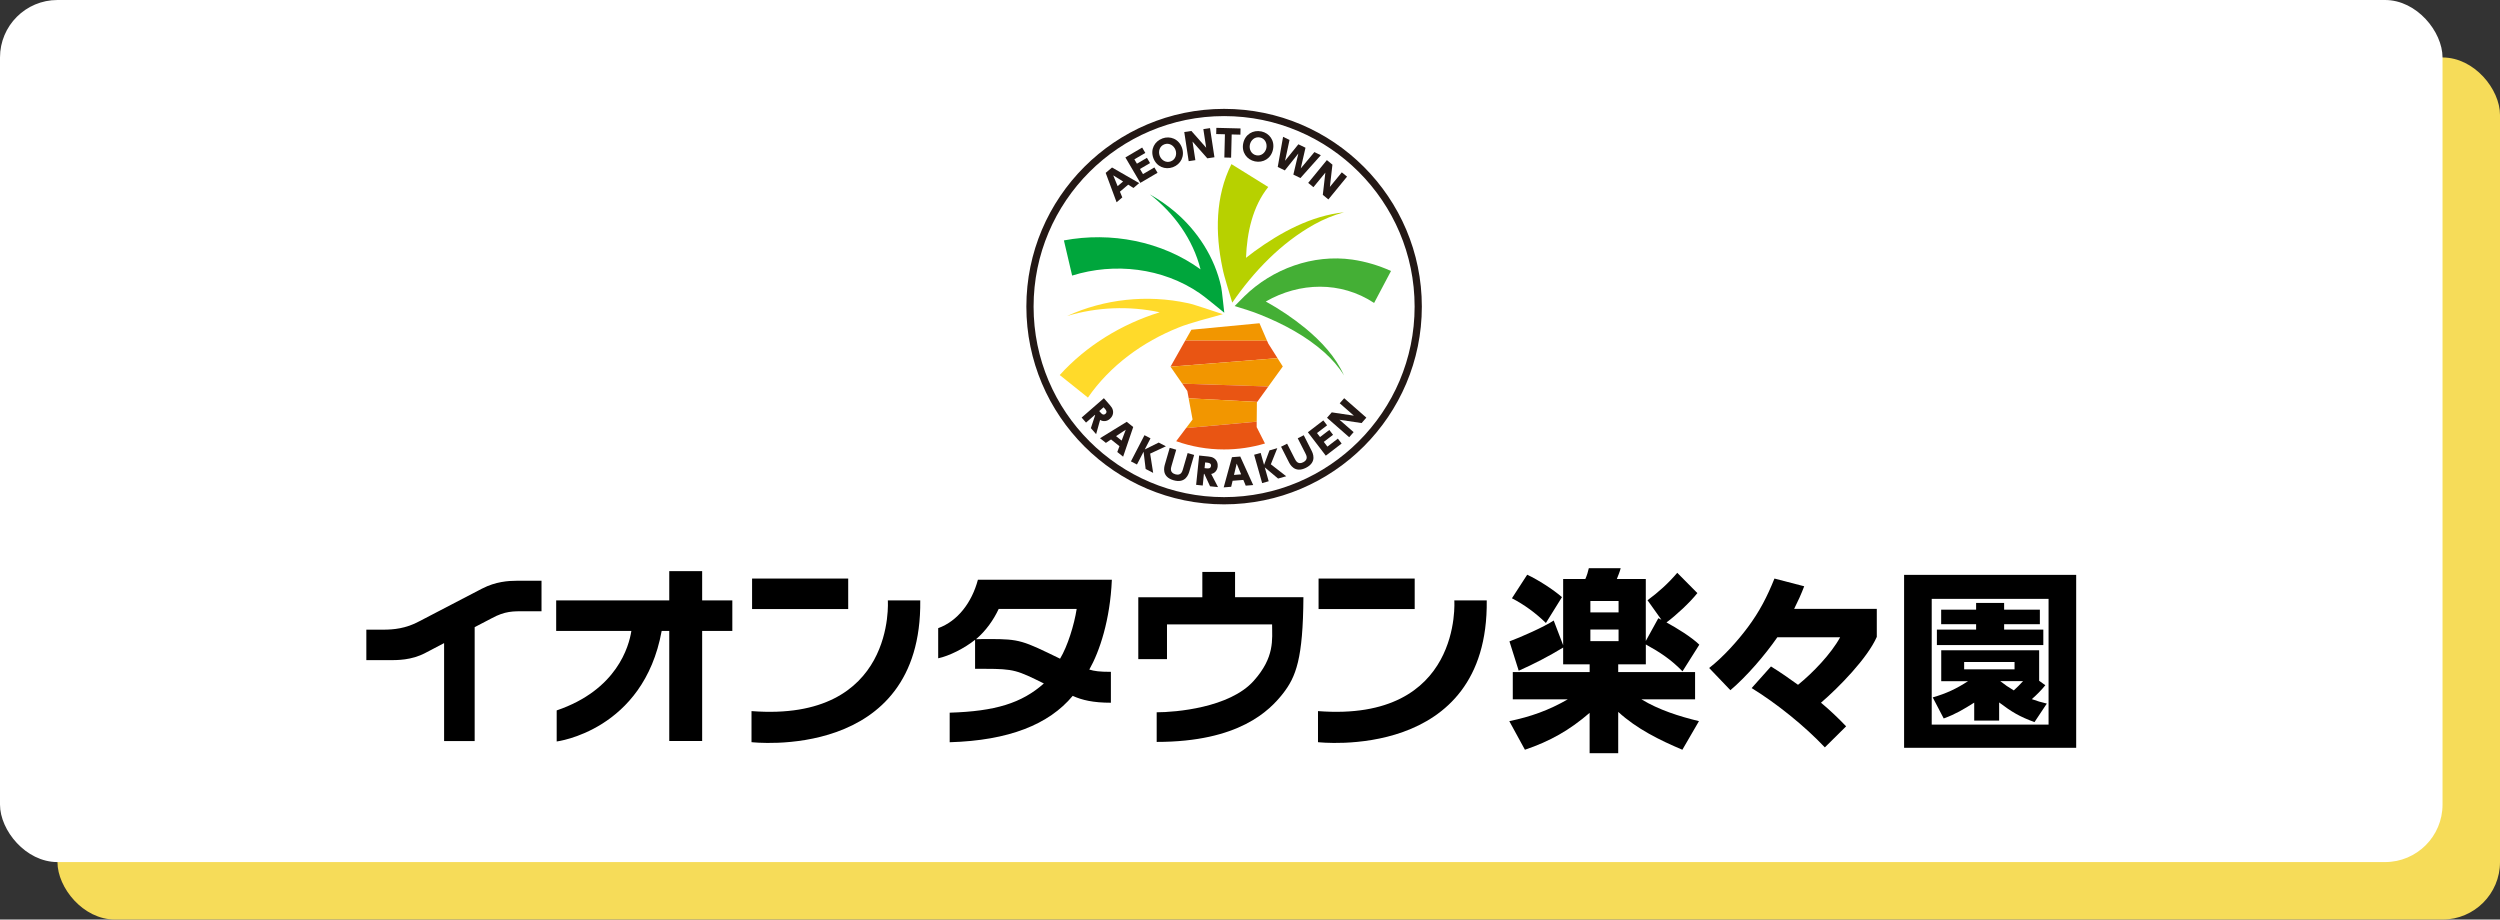 <?xml version="1.0" encoding="UTF-8"?>
<svg id="_レイヤー_2" data-name="レイヤー 2" xmlns="http://www.w3.org/2000/svg" viewBox="0 0 696 256">
  <rect x="0" y="0" width="696" height="256" fill="#333333" stroke="none"/>
  <defs>
    <style>
      .cls-1 {
        fill: #f29600;
      }

      .cls-2 {
        fill: #ffda2a;
      }

      .cls-3 {
        fill: #00a63c;
      }

      .cls-4 {
        fill: #e95513;
      }

      .cls-5 {
        fill: #231815;
      }

      .cls-6 {
        fill: #44af35;
      }

      .cls-7 {
        fill: #fff;
      }

      .cls-8 {
        fill: #f6dc59;
      }

      .cls-9 {
        fill: #b7d100;
      }
    </style>
  </defs>
  <g id="footer">
    <g>
      <g>
        <rect class="cls-8" x="16" y="16" width="680" height="240" rx="16" ry="16"/>
        <path class="cls-8" d="M277.19,199.27c3.03-.64,7.29-2.76,10.27-5.15v8.08h2.76c8.09,0,8.99.42,16.39,4.08-6.17,5.47-13.51,7.75-26.22,8.13v8.23c16.44-.48,27.61-4.94,34.25-12.91,2.61,1.18,5.69,1.91,10.63,1.91v-8.6c-3.29,0-4.57-.21-6.01-.63,2.87-5.05,5.8-13.8,6.28-25.01h-37.29c-1.7,6.37-5.64,11.52-11.06,13.48v8.39ZM315.75,185.52c-.69,4.46-2.56,10.46-4.63,13.86-10.38-5.04-11.17-5.47-19.63-5.47-1.23,0-2.5,0-3.77.05,2.76-2.33,4.94-5.46,6.32-8.44h21.7Z"/>
        <path class="cls-8" d="M211.48,175h-9.16v8.16h-31.48v8.49h20.93c-.66,4.32-4.01,16.41-20.79,22.13v8.65s24.18-3.01,29.23-30.78h2.11v30.65h9.16v-30.65h8.4v-8.49h-8.4v-8.16Z"/>
        <path class="cls-8" d="M150.26,179.84c-3.02,1.57-17.51,9.12-17.51,9.12-3.75,2.04-7.22,2.34-10.07,2.34h-4.69v8.49h6.16c2.4,0,6.38.06,10.3-2.03l5.19-2.72v27.27h8.51v-31.71l4.73-2.47c3.75-2.04,5.99-1.96,9.19-1.96h4.69v-8.49h-6.84c-2.4,0-5.96.25-9.64,2.16"/>
        <rect class="cls-8" x="225.38" y="177.07" width="26.76" height="8.49"/>
        <path class="cls-8" d="M263.17,183.16s2.42,33.94-37.95,30.81v8.65s47.51,5.56,46.98-39.46h-9.03Z"/>
        <rect class="cls-8" x="383.09" y="177.07" width="26.76" height="8.49"/>
        <path class="cls-8" d="M420.88,183.16s2.42,33.94-37.95,30.81v8.65s47.51,5.56,46.98-39.46h-9.03Z"/>
        <path class="cls-8" d="M359.83,175.23h-9.1v7.05h-17.83v17.23h7.99v-9.67h29.26c0,4.19.79,9.11-5.12,15.71-6.71,7.51-21.82,8.75-27.01,8.75v8.25c22.96,0,31.44-8.75,35.14-13.45,3.67-4.69,5.6-9.75,5.71-26.84h-19.03v-7.05Z"/>
        <path class="cls-8" d="M451.18,200.96v-4.68c-3.98,2.42-8.12,4.57-12.37,6.45l-2.58-8.17c2.96-1.08,9.79-4.09,12.32-5.81l2.63,6.88v-18.44h6.18c.43-.97.75-1.99.97-3.01h8.87c-.21.91-.7,2.04-1.07,3.01h8.06v17.26l3.49-6.34c.27.11.59.27.86.43l-3.87-5.43c3.01-2.2,5.86-4.78,8.28-7.64l5.6,5.65c-2.1,2.64-5.86,6.13-8.6,8.17,2.79,1.51,6.93,4.04,9.14,6.19l-4.68,7.42c-3.12-3.23-6.29-5.33-10.21-7.48v5.54h-7.69v2.15h21.4v7.58h-14.95c4.89,2.96,10.48,4.73,16.03,6.08l-4.62,7.96c-6.35-2.69-12.69-5.81-17.86-10.54v11.51h-7.96v-11.24c-5.6,4.84-11.03,7.9-18.01,10.27l-4.35-7.96c5.96-1.24,10.97-3.01,16.29-6.08h-15.32v-7.58h21.4v-2.15h-7.37ZM450.85,182.24l-4.47,7.2c-2.8-2.74-6.02-5.11-9.46-6.88l4.25-6.56c3.01,1.4,7.21,4.09,9.68,6.24M458.76,186.49h7.85v-3.17h-7.85v3.17ZM458.76,194.5h7.85v-3.23h-7.85v3.23Z"/>
        <path class="cls-8" d="M529.96,218.21l-5.92,5.86c-5.64-5.97-13.39-12.21-20.38-16.51l5.38-6.02c2.58,1.61,5.11,3.34,7.53,5.11,4.08-3.28,9.25-8.66,11.72-13.23h-17.48c-3.39,4.9-8.55,10.92-13.07,14.73l-5.91-6.18c3.82-2.96,7.9-7.48,10.81-11.4,3.23-4.35,5.33-8.44,7.37-13.5l8.28,2.15c-.81,2.15-1.77,4.25-2.8,6.29h23.01v7.8c-2.63,5.96-10.54,14.03-15.54,18.33,2.47,2.04,4.78,4.25,6.99,6.56"/>
        <path class="cls-8" d="M594.01,224.18h-47.91v-48.13h47.91v48.13ZM553.79,217.73h32.53v-35h-32.53v35ZM585.84,211.87l-3.44,5.17c-4.2-1.56-6.29-2.8-9.84-5.48v5.05h-6.94v-5c-3.01,1.89-5.11,3.17-8.49,4.41l-3.06-5.86c3.87-1.13,6.5-2.37,9.84-4.52h-7.47v-8.6h27.26v8.49l1.72,1.24c-1.13,1.4-2.42,2.69-3.77,3.87,1.56.54,2.53.86,4.2,1.24M583.9,189.77h-9.95v1.51h10.91v4.3h-29.63v-4.3h10.92v-1.51h-9.73v-4.03h9.73v-1.89h7.8v1.89h9.95v4.03ZM562.82,202.35h14.03v-2.04h-14.03v2.04ZM579.22,205.63h-6.35c1.29,1.02,2.31,1.72,3.77,2.58.97-.86,1.67-1.61,2.58-2.58"/>
        <circle class="cls-8" cx="356.39" cy="101.36" r="54.04"/>
        <path class="cls-8" d="M356.79,156.41c-30.35,0-55.05-24.7-55.05-55.05s24.7-55.05,55.05-55.05,55.05,24.7,55.05,55.05-24.7,55.05-55.05,55.05ZM356.79,48.32c-29.25,0-53.04,23.79-53.04,53.04s23.79,53.04,53.04,53.04,53.04-23.79,53.04-53.04-23.79-53.04-53.04-53.04Z"/>
        <path class="cls-8" d="M365.2,86.01c-.79.58-1.55,1.17-2.31,1.77.26-7.02,1.83-14.29,6.19-19.72,0,0-10.25-6.37-10.25-6.37-4.52,9.02-4.51,19.31-2.5,28.89.48,2.56,2.01,7.1,2.73,9.68,5.97-8.68,13.57-16.62,22.84-21.79,2.61-1.44,5.37-2.59,8.27-3.37-9.19.98-17.58,5.55-24.97,10.91Z"/>
        <path class="cls-8" d="M398.56,100.33l4.7-8.89c-3.4-1.53-7.05-2.63-10.78-3.17-10.94-1.56-22.26,2.57-30.07,10.23,0,0-2.68,2.7-2.68,2.7,2.23.69,5.06,1.55,7.24,2.45,6.4,2.58,12.6,5.88,17.78,10.49,2.07,1.87,3.94,3.98,5.42,6.37-2.35-5.24-6.39-9.52-10.78-13.15-3.45-2.81-7.11-5.28-10.99-7.42,9.38-5.39,20.86-5.73,30.15.4Z"/>
        <path class="cls-8" d="M346.6,100.38c-11.19-2.42-23.17-1.16-33.56,3.61,8.35-2.52,17.32-2.88,25.82-1.05-10.58,3.29-20.35,9.22-27.83,17.47l7.85,6.28c6.12-8.87,15.25-15.53,25.25-19.51,2.9-1.23,9.21-2.82,12.31-3.71-1.77-.55-8.12-2.79-9.85-3.1Z"/>
        <path class="cls-8" d="M355.97,95.89c-1.77-8.2-6.6-15.64-12.95-21-2.17-1.82-4.49-3.42-6.92-4.79,6.77,5.24,12.04,12.59,14.13,20.89-10.8-7.84-24.96-10.53-38.04-8.06,0,0,2.29,9.79,2.29,9.79,11.8-3.7,25.19-2.15,35.47,4.89,1.45.96,5.46,4.33,6.89,5.46-.13-.93-.66-6.37-.87-7.18Z"/>
        <path class="cls-8" d="M324.97,128.75c.43.49.72.89.85,1.43.28,1.14-.32,1.99-.83,2.44-.85.74-1.91.8-2.72.28l-1.11,3.97-1.46-1.68,1.19-3.61-.07-.08-2.47,2.15-1.22-1.4,6.19-5.39,1.65,1.89ZM323.23,129.39l-1.2,1.05.37.42c.29.33.75.87,1.37.33.58-.51.11-1.07-.16-1.38l-.37-.42Z"/>
        <path class="cls-8" d="M325.32,138.34l-1.44.96-1.63-1.3,7.43-4.57,1.81,1.45-2.81,8.26-1.63-1.3.61-1.62-2.35-1.88ZM328.27,138.66l1.14-3.03-2.7,1.79,1.56,1.24Z"/>
        <path class="cls-8" d="M334.71,141.13l3.87-1.92,2.01,1.04-4.39,2.04.84,5.36-2.09-1.08-.58-4.81-1.84,3.56-1.68-.87,3.77-7.29,1.68.87-1.6,3.1Z"/>
        <path class="cls-8" d="M348.45,142.65l-1.32,4.54c-.23.78-1.01,3.49-4.42,2.51-3.4-.98-2.61-3.71-2.38-4.48l1.32-4.54,1.81.52-1.3,4.47c-.2.69-.55,1.9,1.04,2.37s1.94-.75,2.14-1.44l1.3-4.47,1.82.53Z"/>
        <path class="cls-8" d="M352.34,143.08c.65.07,1.14.16,1.6.46.99.64,1.13,1.67,1.06,2.35-.12,1.12-.85,1.89-1.8,2.06l1.9,3.66-2.22-.23-1.6-3.46h-.11s-.33,3.25-.33,3.25l-1.84-.19.84-8.16,2.5.26ZM351.51,144.74l-.16,1.59.56.06c.44.04,1.14.12,1.23-.69.08-.77-.65-.85-1.06-.9l-.56-.06Z"/>
        <path class="cls-8" d="M359.16,149.84l-.4,1.68-2.08.17,2.3-8.41,2.31-.18,3.6,7.94-2.08.17-.66-1.6-3,.24ZM361.53,148.06l-1.24-2.99-.75,3.15,1.99-.16Z"/>
        <path class="cls-8" d="M367.91,145.44l1.51-4.05,2.18-.62-1.8,4.49,4.28,3.33-2.26.64-3.71-3.11,1.09,3.86-1.82.52-2.23-7.9,1.82-.51.95,3.36Z"/>
        <path class="cls-8" d="M378.96,137.16l2.14,4.22c.37.72,1.65,3.24-1.51,4.85-3.15,1.6-4.44-.92-4.8-1.64l-2.14-4.22,1.68-.85,2.11,4.15c.33.64.9,1.77,2.38,1.02,1.48-.75.91-1.88.58-2.52l-2.11-4.15,1.69-.86Z"/>
        <path class="cls-8" d="M386.09,135.71l1.03,1.34-2.58,1.97,1.01,1.32,2.91-2.23,1.05,1.37-4.41,3.38-4.99-6.52,4.3-3.3,1.05,1.37-2.81,2.15.85,1.11,2.58-1.97Z"/>
        <path class="cls-8" d="M386.76,130.8l6.16.92-3.94-3.45,1.24-1.41,6.17,5.41-1.32,1.51-6.16-.92,3.94,3.45-1.24,1.41-6.17-5.41,1.32-1.51Z"/>
        <path class="cls-8" d="M327.79,69.36l.66,1.6-1.59,1.35-3.04-8.18,1.77-1.5,7.56,4.35-1.59,1.35-1.47-.92-2.3,1.95ZM328.67,66.53l-2.75-1.71,1.23,3,1.52-1.29Z"/>
        <path class="cls-8" d="M335.31,59.94l.86,1.46-2.8,1.64.84,1.43,3.17-1.86.88,1.49-4.79,2.81-4.16-7.08,4.67-2.75.88,1.49-3.05,1.79.71,1.21,2.8-1.64Z"/>
        <path class="cls-8" d="M339.59,54.54c2.2-.8,4.57.16,5.45,2.54.88,2.4-.32,4.66-2.51,5.47-2.17.79-4.55-.14-5.44-2.55-.88-2.41.34-4.66,2.51-5.45ZM341.93,60.93c1.37-.5,1.77-1.99,1.33-3.19-.44-1.19-1.7-2.07-3.08-1.57-1.36.5-1.77,1.99-1.33,3.18.44,1.2,1.71,2.08,3.08,1.58Z"/>
        <path class="cls-8" d="M347.68,52.46l4.12,4.67-.79-5.18,1.86-.28,1.23,8.11-1.98.3-4.12-4.67.79,5.18-1.86.28-1.23-8.11,1.98-.3Z"/>
        <path class="cls-8" d="M358.74,59.9l-1.88-.05.16-6.47-2.43-.06.04-1.73,6.74.17-.04,1.73-2.43-.06-.16,6.48Z"/>
        <path class="cls-8" d="M367.14,52.58c2.29.49,3.79,2.56,3.26,5.05-.53,2.5-2.75,3.78-5.03,3.3-2.26-.48-3.78-2.54-3.25-5.05.53-2.51,2.76-3.77,5.02-3.29ZM365.73,59.23c1.43.3,2.56-.75,2.83-2,.26-1.24-.34-2.66-1.77-2.96-1.42-.3-2.56.74-2.82,1.99-.27,1.25.35,2.67,1.77,2.97Z"/>
        <path class="cls-8" d="M373.69,63.44l-1.97-.96,1.49-8.39,1.79.87-1.24,5.8,3.71-4.59,1.98.96-1.32,5.76,3.8-4.55,1.79.87-5.68,6.36-1.97-.96,1.39-5.87-3.77,4.71Z"/>
        <path class="cls-8" d="M386.95,61.84l-.71,6.19,3.32-4.05,1.46,1.19-5.2,6.35-1.55-1.27.71-6.19-3.32,4.05-1.46-1.19,5.2-6.35,1.55,1.27Z"/>
        <polygon class="cls-8" points="366.64 105.99 347.68 107.8 345.97 110.82 368.75 110.87 366.64 105.99"/>
        <path class="cls-8" d="M369.08,111.63c-.05-.13-.28-.64-.33-.76l-22.78-.05c-.09.15-4.01,7.09-4.1,7.26h0s29.79-2.37,29.79-2.37l-2.58-4.08Z"/>
        <polygon class="cls-8" points="371.76 115.87 371.66 115.71 341.87 118.09 341.98 118.25 345.14 122.81 369.1 123.61 373.13 118.03 371.76 115.87"/>
        <path class="cls-8" d="M345.14,122.81s1.34,1.95,1.41,2.04c0,0,.38,2.04.38,2.04l19.08,1,2.98-4.12.12-.17-23.97-.79Z"/>
        <path class="cls-8" d="M346.92,126.89c.05.25,1.05,5.65,1.09,5.89l-1.81,2.4,19.67-1.79c0-.1.05-5.3.05-5.4l.07-.1-19.08-1Z"/>
        <path class="cls-8" d="M366.17,135.52l-.31-.6v-1.53s-19.66,1.79-19.66,1.79l-.55.73-2.2,2.92c4.17,1.48,8.65,2.3,13.33,2.3,3.96,0,7.78-.59,11.39-1.66l-2-3.94Z"/>
      </g>
      <g>
        <rect class="cls-7" width="680" height="240" rx="16" ry="16"/>
        <g>
          <g>
            <path d="M261.19,183.27c3.03-.64,7.29-2.76,10.27-5.15v8.08h2.76c8.09,0,8.99.42,16.39,4.08-6.17,5.47-13.51,7.75-26.22,8.13v8.23c16.44-.48,27.61-4.94,34.25-12.91,2.61,1.18,5.69,1.91,10.63,1.91v-8.6c-3.29,0-4.57-.21-6.01-.63,2.87-5.05,5.8-13.8,6.28-25.01h-37.29c-1.7,6.37-5.64,11.52-11.06,13.48v8.39ZM299.75,169.52c-.69,4.46-2.56,10.46-4.63,13.86-10.38-5.04-11.17-5.47-19.63-5.47-1.23,0-2.5,0-3.77.05,2.76-2.33,4.94-5.46,6.32-8.44h21.7Z"/>
            <path d="M195.48,159h-9.16v8.16h-31.48v8.49h20.93c-.66,4.32-4.01,16.41-20.79,22.13v8.65s24.18-3.01,29.23-30.78h2.11v30.65h9.16v-30.65h8.4v-8.49h-8.4v-8.16Z"/>
            <path d="M134.26,163.84c-3.02,1.57-17.51,9.12-17.51,9.12-3.75,2.04-7.22,2.34-10.07,2.34h-4.69v8.49h6.16c2.4,0,6.38.06,10.3-2.03l5.19-2.72v27.27h8.51v-31.71l4.73-2.47c3.75-2.04,5.99-1.96,9.19-1.96h4.69v-8.49h-6.84c-2.4,0-5.96.25-9.64,2.16"/>
            <rect x="209.38" y="161.07" width="26.76" height="8.49"/>
            <path d="M247.17,167.16s2.42,33.94-37.95,30.81v8.65s47.51,5.56,46.98-39.46h-9.03Z"/>
            <rect x="367.09" y="161.07" width="26.76" height="8.49"/>
            <path d="M404.88,167.16s2.42,33.94-37.95,30.81v8.65s47.51,5.56,46.98-39.46h-9.03Z"/>
            <path d="M343.83,159.23h-9.1v7.05h-17.83v17.23h7.99v-9.67h29.26c0,4.19.79,9.11-5.12,15.71-6.71,7.51-21.82,8.75-27.01,8.75v8.25c22.96,0,31.44-8.75,35.14-13.45,3.67-4.69,5.6-9.75,5.71-26.84h-19.03v-7.05Z"/>
            <path d="M435.18,184.96v-4.68c-3.98,2.42-8.12,4.57-12.37,6.45l-2.58-8.17c2.96-1.08,9.79-4.09,12.32-5.81l2.63,6.88v-18.44h6.18c.43-.97.75-1.99.97-3.01h8.87c-.21.91-.7,2.04-1.07,3.01h8.06v17.26l3.49-6.34c.27.11.59.27.86.43l-3.87-5.43c3.01-2.2,5.86-4.78,8.28-7.64l5.6,5.65c-2.1,2.64-5.86,6.13-8.6,8.17,2.79,1.51,6.93,4.04,9.14,6.19l-4.68,7.42c-3.12-3.23-6.29-5.33-10.21-7.48v5.54h-7.69v2.15h21.4v7.58h-14.95c4.89,2.96,10.48,4.73,16.03,6.08l-4.62,7.96c-6.35-2.69-12.69-5.81-17.86-10.54v11.51h-7.96v-11.24c-5.6,4.84-11.03,7.9-18.01,10.27l-4.35-7.96c5.96-1.24,10.97-3.01,16.29-6.08h-15.32v-7.58h21.4v-2.15h-7.37ZM434.85,166.24l-4.47,7.2c-2.8-2.74-6.02-5.11-9.46-6.88l4.25-6.56c3.01,1.4,7.21,4.09,9.68,6.24M442.76,170.49h7.85v-3.17h-7.85v3.17ZM442.76,178.5h7.85v-3.23h-7.85v3.23Z"/>
            <path d="M513.96,202.21l-5.92,5.86c-5.64-5.97-13.39-12.21-20.38-16.51l5.38-6.02c2.58,1.61,5.11,3.34,7.53,5.11,4.08-3.28,9.25-8.66,11.72-13.23h-17.48c-3.39,4.9-8.55,10.92-13.07,14.73l-5.91-6.18c3.82-2.96,7.9-7.48,10.81-11.4,3.23-4.35,5.33-8.44,7.37-13.5l8.28,2.15c-.81,2.15-1.77,4.25-2.8,6.29h23.01v7.8c-2.63,5.96-10.54,14.03-15.54,18.33,2.47,2.04,4.78,4.25,6.99,6.56"/>
            <path d="M578.01,208.18h-47.91v-48.13h47.91v48.13ZM537.79,201.73h32.53v-35h-32.53v35ZM569.84,195.87l-3.44,5.17c-4.2-1.56-6.29-2.8-9.84-5.48v5.05h-6.94v-5c-3.01,1.89-5.11,3.17-8.49,4.41l-3.06-5.86c3.87-1.13,6.5-2.37,9.84-4.52h-7.47v-8.6h27.26v8.49l1.72,1.24c-1.13,1.4-2.42,2.69-3.77,3.87,1.56.54,2.53.86,4.2,1.24M567.9,173.77h-9.95v1.51h10.91v4.3h-29.63v-4.3h10.92v-1.51h-9.73v-4.03h9.73v-1.89h7.8v1.89h9.95v4.03ZM546.82,186.35h14.03v-2.04h-14.03v2.04ZM563.22,189.63h-6.35c1.29,1.02,2.31,1.72,3.77,2.58.97-.86,1.67-1.61,2.58-2.58"/>
          </g>
          <g>
            <circle class="cls-7" cx="340.39" cy="85.36" r="54.04"/>
            <path class="cls-5" d="M340.79,140.41c-30.35,0-55.05-24.7-55.05-55.05s24.7-55.05,55.05-55.05,55.05,24.7,55.05,55.05-24.7,55.05-55.05,55.05ZM340.79,32.32c-29.25,0-53.04,23.79-53.04,53.04s23.79,53.04,53.04,53.04,53.04-23.79,53.04-53.04-23.79-53.04-53.04-53.04Z"/>
            <path class="cls-9" d="M349.2,70.01c-.79.58-1.55,1.17-2.31,1.77.26-7.02,1.83-14.29,6.19-19.72,0,0-10.25-6.37-10.25-6.37-4.52,9.02-4.51,19.31-2.5,28.89.48,2.56,2.01,7.1,2.73,9.68,5.97-8.68,13.57-16.62,22.84-21.79,2.61-1.44,5.37-2.59,8.27-3.37-9.19.98-17.58,5.55-24.97,10.91Z"/>
            <path class="cls-6" d="M382.56,84.33l4.7-8.89c-3.4-1.53-7.05-2.63-10.78-3.17-10.94-1.56-22.26,2.57-30.07,10.23,0,0-2.68,2.7-2.68,2.7,2.23.69,5.06,1.55,7.24,2.45,6.4,2.58,12.6,5.88,17.78,10.49,2.07,1.87,3.94,3.98,5.42,6.37-2.35-5.24-6.39-9.52-10.78-13.15-3.45-2.81-7.11-5.28-10.99-7.42,9.38-5.39,20.86-5.73,30.15.4Z"/>
            <path class="cls-2" d="M330.6,84.38c-11.19-2.42-23.17-1.16-33.56,3.61,8.35-2.52,17.32-2.88,25.82-1.05-10.58,3.29-20.35,9.22-27.83,17.47l7.85,6.28c6.12-8.87,15.25-15.53,25.25-19.51,2.9-1.23,9.21-2.82,12.31-3.71-1.77-.55-8.12-2.79-9.85-3.1Z"/>
            <path class="cls-3" d="M339.97,79.89c-1.77-8.2-6.6-15.64-12.95-21-2.17-1.82-4.49-3.42-6.92-4.79,6.77,5.24,12.04,12.59,14.13,20.89-10.8-7.84-24.96-10.53-38.04-8.06,0,0,2.29,9.79,2.29,9.79,11.8-3.7,25.19-2.15,35.47,4.89,1.45.96,5.46,4.33,6.89,5.46-.13-.93-.66-6.37-.87-7.18Z"/>
            <g>
              <path class="cls-5" d="M308.97,112.75c.43.49.72.89.85,1.43.28,1.14-.32,1.99-.83,2.44-.85.74-1.91.8-2.72.28l-1.11,3.97-1.46-1.68,1.19-3.61-.07-.08-2.47,2.15-1.22-1.4,6.19-5.39,1.65,1.89ZM307.23,113.39l-1.2,1.05.37.42c.29.33.75.87,1.37.33.58-.51.11-1.07-.16-1.38l-.37-.42Z"/>
              <path class="cls-5" d="M309.32,122.34l-1.44.96-1.63-1.3,7.43-4.57,1.81,1.45-2.81,8.26-1.63-1.3.61-1.62-2.35-1.88ZM312.27,122.66l1.14-3.03-2.7,1.79,1.56,1.24Z"/>
              <path class="cls-5" d="M318.71,125.13l3.87-1.92,2.01,1.04-4.39,2.04.84,5.36-2.09-1.08-.58-4.81-1.84,3.56-1.68-.87,3.77-7.29,1.68.87-1.6,3.1Z"/>
              <path class="cls-5" d="M332.45,126.65l-1.32,4.54c-.23.78-1.01,3.49-4.42,2.51-3.4-.98-2.61-3.71-2.38-4.48l1.32-4.54,1.81.52-1.3,4.47c-.2.69-.55,1.9,1.04,2.37s1.94-.75,2.14-1.44l1.3-4.47,1.82.53Z"/>
              <path class="cls-5" d="M336.34,127.08c.65.07,1.14.16,1.6.46.99.64,1.13,1.67,1.06,2.35-.12,1.12-.85,1.89-1.8,2.06l1.9,3.66-2.22-.23-1.6-3.46h-.11s-.33,3.25-.33,3.25l-1.84-.19.84-8.16,2.5.26ZM335.51,128.74l-.16,1.59.56.06c.44.04,1.14.12,1.23-.69.08-.77-.65-.85-1.06-.9l-.56-.06Z"/>
              <path class="cls-5" d="M343.16,133.84l-.4,1.68-2.08.17,2.3-8.41,2.31-.18,3.6,7.94-2.08.17-.66-1.6-3,.24ZM345.53,132.06l-1.24-2.99-.75,3.15,1.99-.16Z"/>
              <path class="cls-5" d="M351.91,129.44l1.51-4.05,2.18-.62-1.8,4.49,4.28,3.33-2.26.64-3.71-3.11,1.09,3.86-1.82.52-2.23-7.9,1.82-.51.95,3.36Z"/>
              <path class="cls-5" d="M362.96,121.16l2.14,4.22c.37.72,1.65,3.24-1.51,4.85-3.15,1.6-4.44-.92-4.8-1.64l-2.14-4.22,1.68-.85,2.11,4.15c.33.64.9,1.77,2.38,1.02,1.48-.75.91-1.88.58-2.52l-2.11-4.15,1.69-.86Z"/>
              <path class="cls-5" d="M370.09,119.71l1.03,1.34-2.58,1.97,1.01,1.32,2.91-2.23,1.05,1.37-4.41,3.38-4.99-6.52,4.3-3.3,1.05,1.37-2.81,2.15.85,1.11,2.58-1.97Z"/>
              <path class="cls-5" d="M370.76,114.8l6.16.92-3.94-3.45,1.24-1.41,6.17,5.41-1.32,1.51-6.16-.92,3.94,3.45-1.24,1.41-6.17-5.41,1.32-1.51Z"/>
            </g>
            <g>
              <path class="cls-5" d="M311.79,53.36l.66,1.6-1.59,1.35-3.04-8.18,1.77-1.5,7.56,4.35-1.59,1.35-1.47-.92-2.3,1.95ZM312.67,50.53l-2.75-1.71,1.23,3,1.52-1.29Z"/>
              <path class="cls-5" d="M319.31,43.94l.86,1.46-2.8,1.64.84,1.43,3.17-1.86.88,1.49-4.79,2.81-4.16-7.08,4.67-2.75.88,1.49-3.05,1.79.71,1.21,2.8-1.64Z"/>
              <path class="cls-5" d="M323.59,38.54c2.2-.8,4.57.16,5.45,2.54.88,2.4-.32,4.66-2.51,5.47-2.17.79-4.55-.14-5.44-2.55-.88-2.41.34-4.66,2.51-5.45ZM325.93,44.93c1.37-.5,1.77-1.99,1.33-3.19-.44-1.19-1.7-2.07-3.08-1.57-1.36.5-1.77,1.99-1.33,3.18.44,1.2,1.71,2.08,3.08,1.58Z"/>
              <path class="cls-5" d="M331.68,36.46l4.12,4.67-.79-5.18,1.86-.28,1.23,8.11-1.98.3-4.12-4.67.79,5.18-1.86.28-1.23-8.11,1.98-.3Z"/>
              <path class="cls-5" d="M342.74,43.9l-1.88-.05.16-6.47-2.43-.06.04-1.73,6.74.17-.04,1.73-2.43-.06-.16,6.48Z"/>
              <path class="cls-5" d="M351.14,36.58c2.29.49,3.79,2.56,3.26,5.05-.53,2.5-2.75,3.78-5.03,3.3-2.26-.48-3.78-2.54-3.25-5.05.53-2.51,2.76-3.77,5.02-3.29ZM349.73,43.23c1.43.3,2.56-.75,2.83-2,.26-1.24-.34-2.66-1.77-2.96-1.42-.3-2.56.74-2.82,1.99-.27,1.25.35,2.67,1.77,2.97Z"/>
              <path class="cls-5" d="M357.69,47.44l-1.97-.96,1.49-8.39,1.79.87-1.24,5.8,3.71-4.59,1.98.96-1.32,5.76,3.8-4.55,1.79.87-5.68,6.36-1.97-.96,1.39-5.87-3.77,4.71Z"/>
              <path class="cls-5" d="M370.95,45.84l-.71,6.19,3.32-4.05,1.46,1.19-5.2,6.35-1.55-1.27.71-6.19-3.32,4.05-1.46-1.19,5.2-6.35,1.55,1.27Z"/>
            </g>
            <g>
              <polygon class="cls-1" points="350.64 89.99 331.68 91.8 329.97 94.82 352.75 94.87 350.64 89.99"/>
              <path class="cls-4" d="M353.08,95.63c-.05-.13-.28-.64-.33-.76l-22.78-.05c-.09.15-4.01,7.09-4.1,7.26h0s29.79-2.37,29.79-2.37l-2.58-4.08Z"/>
              <polygon class="cls-1" points="355.76 99.87 355.66 99.71 325.87 102.09 325.98 102.25 329.14 106.81 353.1 107.61 357.13 102.03 355.76 99.87"/>
              <path class="cls-4" d="M329.14,106.81s1.34,1.95,1.41,2.04c0,0,.38,2.04.38,2.04l19.08,1,2.98-4.12.12-.17-23.97-.79Z"/>
              <path class="cls-1" d="M330.92,110.89c.05.25,1.05,5.65,1.09,5.89l-1.81,2.4,19.67-1.79c0-.1.05-5.3.05-5.4l.07-.1-19.08-1Z"/>
              <path class="cls-4" d="M350.17,119.52l-.31-.6v-1.53s-19.66,1.79-19.66,1.79l-.55.73-2.2,2.92c4.17,1.48,8.65,2.3,13.33,2.3,3.96,0,7.78-.59,11.39-1.66l-2-3.94Z"/>
            </g>
          </g>
        </g>
      </g>
    </g>
  </g>
</svg>